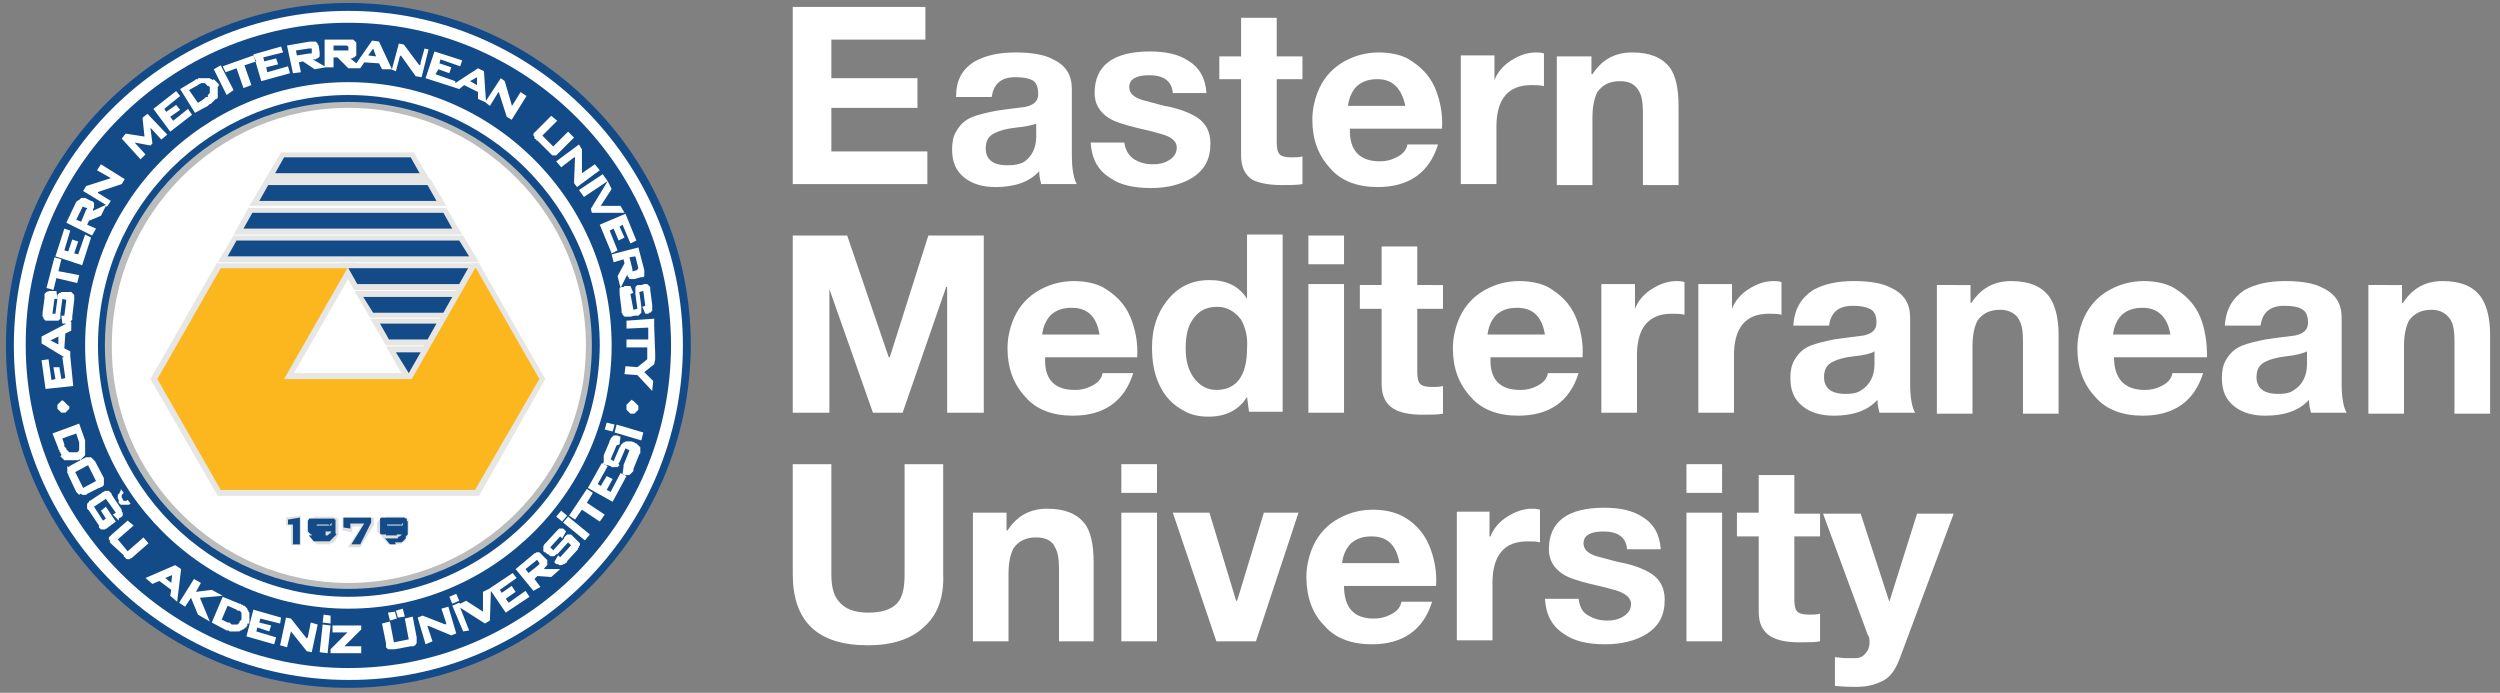 <?xml version="1.0" encoding="utf-8"?>
<!-- Generator: Adobe Illustrator 22.0.0, SVG Export Plug-In . SVG Version: 6.00 Build 0)  -->
<svg version="1.0" id="Layer_1" xmlns="http://www.w3.org/2000/svg" xmlns:xlink="http://www.w3.org/1999/xlink" x="0px" y="0px"
	 viewBox="0 0 252.6 70" style="enable-background:new 0 0 252.6 70;" xml:space="preserve">
<rect x="0" y="0" width="252.6" height="70" fill="#808080" stroke="none"/>
<style type="text/css">
	.st0{fill:#134B88;}
	.st1{fill-rule:evenodd;clip-rule:evenodd;fill:#FFFFFF;}
	.st2{fill-rule:evenodd;clip-rule:evenodd;fill:#134B88;}
	.st3{fill-rule:evenodd;clip-rule:evenodd;fill:#BBBDBD;}
	.st4{fill-rule:evenodd;clip-rule:evenodd;fill:#E0E0DF;}
	.st5{fill-rule:evenodd;clip-rule:evenodd;fill:#111517;}
	.st6{fill-rule:evenodd;clip-rule:evenodd;fill:#E6E6E5;}
	.st7{fill-rule:evenodd;clip-rule:evenodd;fill:#FDB71E;}
	.st8{fill:#FFFFFF;}
</style>
<g>
	<g>
		<polygon class="st8" points="93.5,0.7 93.5,4 84,4 84,7.9 92.7,7.9 92.7,10.9 84,10.9 84,15.3 93.7,15.3 93.7,18.6 80.1,18.6 
			80.1,0.7 		"/>
		<path class="st8" d="M98.5,6.2c1.1-0.6,2.4-0.9,4.1-0.9c1.6,0,2.9,0.2,3.8,0.7c1.3,0.6,1.9,1.6,1.9,3v6.7c0,1.4,0.2,2.4,0.5,2.9
			h-3.6c-0.1-0.4-0.2-0.8-0.2-1.3c-1,1.1-2.5,1.6-4.4,1.6c-1.3,0-2.3-0.3-3.1-0.9c-0.9-0.7-1.3-1.6-1.3-2.9c0-0.7,0.1-1.3,0.4-1.8
			c0.4-0.7,0.9-1.2,1.7-1.5c0.5-0.2,1.3-0.4,2.3-0.6c1.3-0.2,2.3-0.3,3-0.4c0.9-0.2,1.3-0.6,1.3-1.3c0-0.7-0.2-1.2-0.6-1.4
			c-0.4-0.2-0.9-0.3-1.7-0.3c-1.5,0-2.2,0.7-2.4,2h-3.6C96.6,8.1,97.2,7,98.5,6.2 M102.6,12.9c-0.9,0.1-1.6,0.3-2,0.5
			c-0.7,0.3-1,0.8-1,1.6c0,1.1,0.7,1.7,2.2,1.7c0.7,0,1.2-0.1,1.6-0.3c0.8-0.5,1.3-1.4,1.3-2.6v-1.3
			C104.4,12.6,103.7,12.8,102.6,12.9"/>
		<path class="st8" d="M114.6,16.1c0.5,0.3,1.1,0.5,1.9,0.5c0.6,0,1.1-0.1,1.6-0.4c0.5-0.3,0.8-0.7,0.8-1.3c0-0.6-0.5-1.1-1.7-1.4
			c-0.3-0.1-1.1-0.3-2.4-0.6c-1.2-0.3-2.2-0.6-2.8-1c-0.9-0.6-1.4-1.4-1.4-2.5c0-2.8,1.9-4.2,5.6-4.2c1.6,0,2.9,0.3,3.8,0.9
			c1.2,0.7,1.8,1.8,1.9,3.3h-3.4c-0.1-1.2-0.9-1.8-2.4-1.8c-1.3,0-2,0.4-2,1.2c0,0.6,0.4,1,1.3,1.3c1.2,0.3,2.1,0.6,2.8,0.7
			c1.3,0.3,2.2,0.7,2.8,1.1c0.9,0.6,1.3,1.5,1.3,2.6c0,1.6-0.6,2.7-1.9,3.5c-1,0.6-2.4,1-4.1,1c-1.7,0-3.1-0.3-4.1-1
			c-1.3-0.8-1.9-2-2-3.6h3.4C113.7,15.1,114,15.7,114.6,16.1"/>
		<path class="st8" d="M131.6,5.7V8H129v6.4c0,0.6,0.1,1,0.3,1.2c0.2,0.2,0.6,0.3,1.2,0.3c0.4,0,0.8,0,1.1-0.1v2.8
			c-0.5,0.1-1.2,0.1-2.1,0.1c-1.3,0-2.2-0.2-2.9-0.5c-0.8-0.5-1.2-1.3-1.2-2.5V8h-2.2V5.7h2.2V1.8h3.6v3.9H131.6z"/>
		<path class="st8" d="M139.4,16.3c0.6,0,1.1-0.1,1.7-0.4c0.6-0.3,1-0.7,1.1-1.3h3.1c-0.9,2.9-3,4.3-6.1,4.3c-2,0-3.7-0.6-4.8-1.9
			c-1.2-1.3-1.8-2.9-1.8-4.9c0-1,0.2-1.9,0.5-2.7c0.5-1.3,1.3-2.3,2.4-3s2.4-1.1,3.8-1.1c1.1,0,2.1,0.2,2.9,0.6
			c1.2,0.7,2.2,1.6,2.8,3c0.5,1.2,0.8,2.6,0.7,4.1h-9.3C136.3,15.2,137.4,16.3,139.4,16.3 M139.2,8c-0.9,0-1.5,0.2-2.1,0.7
			c-0.5,0.5-0.8,1.2-0.9,2h5.8C141.6,8.9,140.7,8,139.2,8"/>
		<path class="st8" d="M151,5.7v2.4h0c0.3-0.8,0.9-1.5,1.7-2c0.8-0.5,1.6-0.8,2.5-0.8c0.2,0,0.5,0,0.8,0.1v3.3
			c-0.4-0.1-0.8-0.1-1.3-0.1c-2.3,0-3.5,1.4-3.5,4.2v5.8h-3.6v-13H151z"/>
		<path class="st8" d="M160.8,5.7v1.8h0.1c0.9-1.4,2.2-2.2,4-2.2c1.8,0,3,0.5,3.8,1.5c0.6,0.8,0.9,2.1,0.9,3.9v8H166v-7.3
			c0-1-0.1-1.7-0.4-2.2c-0.4-0.7-1-1-1.9-1c-1.1,0-1.8,0.4-2.3,1.1c-0.3,0.6-0.5,1.4-0.5,2.6v6.8h-3.6v-13H160.8z"/>
	</g>
	<g>
		<polygon class="st8" points="85.6,23.8 89.8,36.1 89.9,36.1 93.8,23.8 99.4,23.8 99.4,41.7 95.7,41.7 95.7,29 95.6,29 91.2,41.7 
			88.2,41.7 83.8,29.2 83.8,29.2 83.8,41.7 80.1,41.7 80.1,23.8 		"/>
		<path class="st8" d="M108.6,39.4c0.6,0,1.1-0.1,1.7-0.4c0.6-0.3,1-0.7,1.1-1.3h3.1c-0.9,2.9-3,4.3-6.1,4.3c-2,0-3.7-0.6-4.8-1.9
			c-1.2-1.3-1.8-2.9-1.8-4.9c0-1,0.2-1.9,0.5-2.7c0.5-1.3,1.3-2.3,2.4-3c1.1-0.7,2.4-1.1,3.8-1.1c1.1,0,2.1,0.2,2.9,0.6
			c1.2,0.7,2.2,1.6,2.8,3c0.5,1.2,0.8,2.6,0.7,4.1h-9.3C105.5,38.3,106.5,39.4,108.6,39.4 M108.3,31.1c-0.9,0-1.5,0.2-2.1,0.7
			c-0.5,0.5-0.8,1.2-0.9,2h5.8C110.8,32,109.9,31.1,108.3,31.1"/>
		<path class="st8" d="M126,40.1c-0.8,1.3-2.1,2-3.9,2c-1,0-1.8-0.2-2.5-0.6c-1.1-0.6-1.9-1.4-2.5-2.7c-0.5-1.1-0.7-2.3-0.7-3.7
			c0-1.9,0.5-3.4,1.5-4.7c1.1-1.4,2.5-2.1,4.3-2.1c1.7,0,3,0.6,3.8,1.9h0v-6.5h3.6v17.9h-3.4L126,40.1L126,40.1z M125.4,32.3
			c-0.6-0.8-1.4-1.3-2.4-1.3c-1.1,0-1.9,0.4-2.5,1.3c-0.5,0.7-0.7,1.7-0.7,2.9c0,1.1,0.2,2,0.7,2.8c0.6,0.9,1.4,1.4,2.4,1.4
			c2,0,3.1-1.4,3.1-4.2C126.1,34,125.8,33,125.4,32.3"/>
		<path class="st8" d="M132.2,23.8h3.6v2.9h-3.6V23.8z M135.8,41.7h-3.6v-13h3.6V41.7z"/>
		<path class="st8" d="M145.8,28.8v2.4h-2.6v6.4c0,0.6,0.1,1,0.3,1.2c0.2,0.2,0.6,0.3,1.2,0.3c0.4,0,0.8,0,1.1-0.1v2.8
			c-0.5,0.1-1.2,0.1-2.1,0.1c-1.3,0-2.2-0.2-2.9-0.6c-0.8-0.5-1.2-1.3-1.2-2.5v-7.6h-2.2v-2.4h2.2v-3.9h3.6v3.9H145.8z"/>
		<path class="st8" d="M153.6,39.4c0.6,0,1.1-0.1,1.7-0.4c0.6-0.3,1-0.7,1.1-1.3h3.1c-0.9,2.9-3,4.3-6.1,4.3c-2,0-3.7-0.6-4.8-1.9
			c-1.2-1.3-1.8-2.9-1.8-4.9c0-1,0.2-1.9,0.5-2.7c0.5-1.3,1.3-2.3,2.4-3c1.1-0.7,2.4-1.1,3.8-1.1c1.1,0,2.1,0.2,2.9,0.6
			c1.2,0.7,2.2,1.6,2.8,3c0.5,1.2,0.8,2.6,0.7,4.1h-9.3C150.5,38.3,151.5,39.4,153.6,39.4 M153.3,31.1c-0.9,0-1.5,0.2-2.1,0.7
			c-0.5,0.5-0.8,1.2-0.9,2h5.8C155.8,32,154.9,31.1,153.3,31.1"/>
		<path class="st8" d="M165.2,28.8v2.4h0c0.3-0.8,0.9-1.5,1.7-2c0.8-0.5,1.6-0.8,2.5-0.8c0.2,0,0.5,0,0.8,0.1v3.3
			c-0.4-0.1-0.8-0.1-1.3-0.1c-2.3,0-3.5,1.4-3.5,4.2v5.8h-3.6v-13H165.2z"/>
		<path class="st8" d="M175,28.8v2.4h0c0.3-0.8,0.9-1.5,1.7-2c0.8-0.5,1.6-0.8,2.5-0.8c0.2,0,0.5,0,0.8,0.1v3.3
			c-0.4-0.1-0.8-0.1-1.3-0.1c-2.3,0-3.5,1.4-3.5,4.2v5.8h-3.6v-13H175z"/>
		<path class="st8" d="M183.2,29.3c1.1-0.6,2.4-0.9,4.1-0.9c1.6,0,2.9,0.2,3.8,0.7c1.3,0.6,1.9,1.6,1.9,3v6.7c0,1.4,0.2,2.4,0.5,2.9
			h-3.6c-0.1-0.4-0.2-0.8-0.2-1.3c-1,1.1-2.5,1.6-4.4,1.6c-1.3,0-2.3-0.3-3.1-0.9c-0.9-0.7-1.3-1.6-1.3-2.9c0-0.7,0.1-1.3,0.4-1.8
			c0.4-0.7,0.9-1.2,1.7-1.5c0.5-0.2,1.3-0.4,2.3-0.6c1.3-0.2,2.3-0.3,3-0.4c0.9-0.2,1.3-0.6,1.3-1.3c0-0.7-0.2-1.2-0.7-1.4
			c-0.4-0.2-0.9-0.3-1.7-0.3c-1.5,0-2.2,0.7-2.4,2h-3.6C181.3,31.2,182,30.1,183.2,29.3 M187.3,36c-0.9,0.1-1.6,0.3-2,0.5
			c-0.7,0.3-1,0.8-1,1.6c0,1.1,0.7,1.7,2.2,1.7c0.7,0,1.2-0.1,1.6-0.4c0.8-0.5,1.3-1.4,1.3-2.6v-1.3C189.1,35.7,188.4,35.9,187.3,36
			"/>
		<path class="st8" d="M199.1,28.8v1.8h0.1c0.9-1.4,2.2-2.2,4-2.2c1.8,0,3,0.5,3.8,1.5c0.6,0.8,1,2.1,1,3.9v8h-3.6v-7.3
			c0-1-0.1-1.7-0.4-2.2c-0.3-0.6-1-1-1.9-1c-1.1,0-1.8,0.4-2.3,1.1c-0.3,0.6-0.5,1.4-0.5,2.6v6.8h-3.6v-13H199.1z"/>
		<path class="st8" d="M216.7,39.4c0.6,0,1.1-0.1,1.7-0.4c0.6-0.3,1-0.7,1.1-1.3h3.1c-0.9,2.9-3,4.3-6.1,4.3c-2,0-3.7-0.6-4.8-1.9
			c-1.2-1.3-1.8-2.9-1.8-4.9c0-1,0.2-1.9,0.5-2.7c0.5-1.3,1.3-2.3,2.4-3c1.1-0.7,2.4-1.1,3.8-1.1c1.1,0,2.1,0.2,2.9,0.6
			c1.2,0.7,2.2,1.6,2.8,3c0.5,1.2,0.7,2.6,0.7,4.1h-9.4C213.6,38.3,214.7,39.4,216.7,39.4 M216.5,31.1c-0.9,0-1.5,0.2-2.1,0.7
			c-0.5,0.5-0.8,1.2-0.9,2h5.8C219,32,218,31.1,216.5,31.1"/>
		<path class="st8" d="M226.8,29.3c1.1-0.6,2.4-0.9,4.1-0.9c1.6,0,2.9,0.2,3.8,0.7c1.3,0.6,1.9,1.6,1.9,3v6.7c0,1.4,0.2,2.4,0.5,2.9
			h-3.6c-0.1-0.4-0.2-0.8-0.2-1.3c-1,1.1-2.5,1.6-4.4,1.6c-1.3,0-2.3-0.3-3.1-0.9c-0.9-0.7-1.3-1.6-1.3-2.9c0-0.7,0.1-1.3,0.4-1.8
			c0.4-0.7,0.9-1.2,1.7-1.5c0.5-0.2,1.3-0.4,2.3-0.6c1.3-0.2,2.3-0.3,3-0.4c0.9-0.2,1.3-0.6,1.3-1.3c0-0.7-0.2-1.2-0.7-1.4
			c-0.3-0.2-0.9-0.3-1.7-0.3c-1.5,0-2.2,0.7-2.4,2h-3.6C224.9,31.2,225.6,30.1,226.8,29.3 M231,36c-0.9,0.1-1.6,0.3-2,0.5
			c-0.7,0.3-1,0.8-1,1.6c0,1.1,0.7,1.7,2.2,1.7c0.7,0,1.2-0.1,1.6-0.4c0.8-0.5,1.3-1.4,1.3-2.6v-1.3C232.7,35.7,232,35.9,231,36"/>
		<path class="st8" d="M242.7,28.8v1.8h0.1c0.9-1.4,2.2-2.2,4-2.2c1.8,0,3,0.5,3.8,1.5c0.6,0.8,1,2.1,1,3.9v8h-3.6v-7.3
			c0-1-0.1-1.7-0.4-2.2c-0.4-0.6-1-1-1.9-1c-1.1,0-1.8,0.4-2.3,1.1c-0.3,0.6-0.5,1.4-0.5,2.6v6.8h-3.6v-13H242.7z"/>
	</g>
	<g>
		<path class="st8" d="M93.3,63.4c-1.3,1.2-3.2,1.8-5.6,1.8c-5.1,0-7.6-2.4-7.6-7.2V46.9H84V58c0,1.2,0.2,2.1,0.7,2.7
			c0.6,0.8,1.6,1.2,3,1.2c1.4,0,2.3-0.3,2.9-0.9c0.6-0.6,0.8-1.6,0.8-3V46.9h3.9V58C95.4,60.4,94.7,62.2,93.3,63.4"/>
		<path class="st8" d="M101.7,51.8v1.8h0.1c0.9-1.4,2.2-2.2,4-2.2c1.8,0,3,0.5,3.8,1.5c0.6,0.8,0.9,2.1,0.9,3.9v8H107v-7.3
			c0-1-0.1-1.7-0.4-2.2c-0.3-0.7-1-1-1.9-1c-1.1,0-1.8,0.4-2.3,1.1c-0.3,0.6-0.5,1.4-0.5,2.6v6.8h-3.6v-13H101.7z"/>
		<path class="st8" d="M113.3,46.9h3.6v2.9h-3.6V46.9z M116.9,64.8h-3.6v-13h3.6V64.8z"/>
		<polygon class="st8" points="122.9,64.8 118.5,51.8 122.2,51.8 124.9,60.7 125,60.7 127.7,51.8 131.2,51.8 126.9,64.8 		"/>
		<path class="st8" d="M138.8,62.5c0.6,0,1.1-0.1,1.7-0.4c0.6-0.3,1-0.7,1.1-1.3h3.1c-0.9,2.9-3,4.3-6.1,4.3c-2,0-3.7-0.6-4.8-1.9
			c-1.2-1.2-1.8-2.9-1.8-4.9c0-1,0.2-1.9,0.5-2.7c0.5-1.3,1.3-2.3,2.4-3c1.1-0.7,2.4-1.1,3.8-1.1c1.1,0,2.1,0.2,2.9,0.6
			c1.2,0.6,2.2,1.6,2.8,3c0.5,1.2,0.8,2.6,0.7,4.1h-9.3C135.8,61.4,136.8,62.5,138.8,62.5 M138.6,54.2c-0.9,0-1.5,0.2-2.1,0.7
			c-0.5,0.5-0.8,1.2-0.9,2h5.8C141.1,55.1,140.2,54.2,138.6,54.2"/>
		<path class="st8" d="M150.5,51.8v2.4h0.1c0.3-0.8,0.9-1.5,1.7-2c0.8-0.5,1.6-0.8,2.5-0.8c0.2,0,0.5,0,0.8,0.1v3.3
			c-0.4-0.1-0.8-0.1-1.3-0.1c-2.3,0-3.5,1.4-3.5,4.2v5.8h-3.6v-13H150.5z"/>
		<path class="st8" d="M160.5,62.2c0.5,0.3,1.1,0.5,1.9,0.5c0.6,0,1.1-0.1,1.6-0.4c0.5-0.3,0.8-0.7,0.8-1.3c0-0.6-0.6-1.1-1.7-1.4
			c-0.3-0.1-1.1-0.3-2.4-0.6c-1.2-0.3-2.2-0.6-2.8-1c-0.9-0.6-1.4-1.4-1.4-2.5c0-2.8,1.9-4.2,5.6-4.2c1.6,0,2.9,0.3,3.8,0.9
			c1.2,0.7,1.8,1.8,1.9,3.3h-3.4c-0.1-1.2-0.9-1.8-2.4-1.8c-1.3,0-2,0.4-2,1.2c0,0.6,0.4,1,1.3,1.3c1.2,0.3,2.1,0.6,2.8,0.7
			c1.3,0.3,2.2,0.7,2.8,1.1c0.9,0.6,1.3,1.5,1.3,2.6c0,1.6-0.6,2.7-1.9,3.5c-1,0.6-2.4,1-4.1,1c-1.7,0-3.1-0.3-4.1-1
			c-1.3-0.8-1.9-2-2-3.6h3.4C159.6,61.3,159.9,61.9,160.5,62.2"/>
		<path class="st8" d="M170.4,46.9h3.6v2.9h-3.6V46.9z M174,64.8h-3.6v-13h3.6V64.8z"/>
		<path class="st8" d="M183.9,51.8v2.4h-2.6v6.4c0,0.6,0.1,1,0.3,1.2c0.2,0.2,0.6,0.3,1.2,0.3c0.4,0,0.8,0,1.1-0.1v2.8
			c-0.5,0.1-1.2,0.1-2.1,0.1c-1.3,0-2.2-0.2-2.9-0.6c-0.8-0.5-1.2-1.3-1.2-2.5v-7.6h-2.2v-2.4h2.2V48h3.6v3.9H183.9z"/>
		<path class="st8" d="M190.4,68.7c-0.7,0.4-1.6,0.7-2.8,0.7c-0.5,0-1.3,0-2.2-0.1v-2.9l1,0.1c0.4,0,0.8,0,1.1,0
			c0.4,0,0.8-0.2,1-0.5c0.3-0.3,0.4-0.7,0.4-1.1c0-0.3,0-0.5-0.2-0.8l-4.5-12.2h3.8l2.9,8.9h0l2.8-8.9h3.7L192,66.4
			C191.6,67.5,191.1,68.3,190.4,68.7"/>
	</g>
</g>
<g>
	<g>
		<path class="st1" d="M35.2,69.1c18.8,0,34.2-15.4,34.2-34.2C69.4,16.1,54,0.7,35.2,0.7C16.3,0.7,1,16.1,1,34.9
			C1,53.8,16.3,69.1,35.2,69.1z"/>
		<path class="st0" d="M35.2,69.5C16.1,69.5,0.6,54,0.6,34.9c0-19.1,15.5-34.6,34.6-34.6c19.1,0,34.6,15.5,34.6,34.6
			C69.7,54,54.2,69.5,35.2,69.5z M35.2,1.1C16.5,1.1,1.4,16.3,1.4,34.9c0,18.7,15.2,33.8,33.8,33.8C53.8,68.8,69,53.6,69,34.9
			C69,16.3,53.8,1.1,35.2,1.1z"/>
	</g>
	<path class="st2" d="M35.2,2.3c18,0,32.6,14.6,32.6,32.6c0,18-14.7,32.6-32.6,32.6c-17.9,0-32.6-14.7-32.6-32.6
		C2.5,17,17.2,2.3,35.2,2.3L35.2,2.3z M35.2,8.3c-14.6,0-26.6,12-26.6,26.6c0,14.7,12,26.6,26.6,26.6c14.7,0,26.6-12,26.6-26.6
		C61.8,20.3,49.8,8.3,35.2,8.3z"/>
	<g>
		<path class="st3" d="M35.2,59.9c13.8,0,25-11.2,25-25c0-13.8-11.2-25-25-25c-13.7,0-25,11.2-25,25C10.2,48.7,21.4,59.9,35.2,59.9z
			"/>
		<path class="st0" d="M35.2,60.3c-14,0-25.3-11.4-25.3-25.4c0-14,11.4-25.3,25.3-25.3c14,0,25.4,11.4,25.4,25.3
			C60.5,48.9,49.1,60.3,35.2,60.3z M35.2,10.3c-13.6,0-24.6,11-24.6,24.6c0,13.6,11,24.6,24.6,24.6c13.6,0,24.6-11,24.6-24.6
			C59.8,21.4,48.7,10.3,35.2,10.3z"/>
	</g>
	<path class="st1" d="M35.2,58.9c13.2,0,24-10.8,24-24c0-13.2-10.8-24-24-24c-13.2,0-23.9,10.8-23.9,24C11.2,48.1,22,58.9,35.2,58.9
		z"/>
	<g>
		<path class="st4" d="M29.4,55.1v-2h-0.5v-0.8l1.5-0.2v3H29.4L29.4,55.1z M31.8,52.2h0.1l0.1,0h0.1h1.1h0.1l0.1,0h0.1l0.1,0l0.1,0
			l0.1,0.1l0.1,0l0.1,0l0.1,0.1l0.1,0.1l0,0.1l0,0.1l0,0.1l0,0.1v0.1l0,0.1v0.3l0,0.2l0,0.2l0,0.2l-0.1,0.2L34,54.4l-0.1,0.2
			l-0.1,0.1l-0.1,0.1l-0.1,0.1l-0.1,0l-0.1,0L33.3,55l-0.1,0L33.2,55l-0.1,0l-0.1,0l-0.1,0l-0.1,0h-0.1l-0.1,0h-0.1l-0.1,0h-0.1
			h-0.1h-0.1h0l0,0h0l0,0h0l0,0h0l0,0h0l-0.1,0l-0.8-0.9h0.7l0.2,0h0.2h0.1l0.1,0h-0.1h-0.2H32h-0.1l-0.1,0l-0.1,0l-0.1,0l-0.1,0
			l-0.1,0L31.3,54l0-0.1l-0.1-0.1l-0.1-0.1l0-0.1l0-0.1l0-0.1v-0.1V53V53l0-0.1l0-0.1l0-0.1l0.1-0.1l0-0.1l0-0.1l0.1,0l0.1-0.1
			l0.1,0l0.1,0l0.1,0L31.8,52.2L31.8,52.2z M32.9,53.3L32.9,53.3h0.2h0v0v-0.1v-0.1v0h0h0h0H33h-0.1h-0.7h0h-0.1h-0.1h0h0l0,0v0v0.1
			v0h0l0,0h0.1h0.1h0.1h0.1h0h0.1h0h0.1h0.1h0h0.1L32.9,53.3L32.9,53.3L32.9,53.3z M35.2,55.2l1.3-2h-0.9v0.6l-1-0.2v-1.3h3.2v0.7
			l-1.4,2.3H35.2L35.2,55.2z M39,52.2h0.1l0.1,0h0.1h1h0.1l0.1,0h0.1l0.1,0l0.1,0l0.1,0.1l0.1,0l0.1,0l0.1,0.1l0.1,0.1l0,0.1l0,0.1
			l0,0.1l0,0.1v0.1v0.1v0.3v0.2l0,0.2l-0.1,0.2l0,0.2l-0.1,0.1l-0.1,0.2L41,54.6l-0.1,0.1l-0.1,0.1l-0.1,0l-0.1,0L40.5,55l-0.1,0
			L40.4,55l-0.1,0l-0.1,0l-0.1,0l-0.1,0h-0.1l-0.1,0h-0.1l-0.1,0h-0.1h-0.1h-0.1l0,0h0l0,0h0l0,0h0l0,0h0h0l-0.1,0l-0.7-0.9H39
			l0.2,0h0.2h0.2l0.1,0h-0.1h-0.2h-0.1h-0.2l-0.1,0l-0.1,0l-0.1,0l-0.1,0l-0.1,0L38.5,54L38.4,54l-0.1-0.1l-0.1-0.1l-0.1-0.1l0-0.1
			v-0.1v-0.1V53V53v-0.1l0-0.1l0.1-0.1l0-0.1l0.1-0.1l0.1-0.1l0.1,0l0.1-0.1l0.1,0l0.1,0l0.1,0L39,52.2L39,52.2z M40.2,53.3
			L40.2,53.3h0.1h0.1v0v-0.1l0-0.1v0h0h0h0h-0.1h-0.1h-0.7h-0.1h-0.1h0h0h0l0,0v0v0.1v0l0,0l0.1,0h0h0.1h0.1h0.1h0.1h0.1h0.1h0.1
			h0.1h0.1h0L40.2,53.3L40.2,53.3z"/>
	</g>
	<path class="st2" d="M29.6,55V53h-0.5v-0.5l1.2-0.2V55H29.6L29.6,55z M32.9,54.1L32.9,54.1h-0.2h-0.1l-0.1,0h-0.1h0h-0.1h-0.1h-0.1
		l-0.2,0h-0.1l-0.1,0h-0.1l-0.1,0L31.5,54l-0.1,0l0,0l-0.1-0.1l-0.1-0.1l-0.1-0.1l0-0.1v-0.1l0-0.1v-0.1V53V53l0-0.1v-0.1l0-0.1
		l0-0.1l0.1-0.1l0-0.1l0,0l0.1,0l0.1,0l0.1,0l0.1,0h0.1l0.1,0H32h0.1h1h0.1h0.1l0.1,0l0.1,0l0.1,0l0.1,0l0.1,0l0,0.1l0.1,0l0,0.1
		l0,0.1l0,0.1l0,0.1V53l0,0.1v0.1v0.3v0.2l0,0.2L34,54l-0.1,0.1l-0.1,0.1l-0.1,0.1l-0.1,0.1l-0.1,0.1l-0.1,0.1l-0.1,0.1l-0.1,0
		l-0.1,0l-0.1,0l-0.1,0l-0.1,0l-0.1,0h-0.1l-0.1,0l-0.1,0h-0.1l-0.1,0h-0.1h-0.1h-0.1h-0.1h0l0,0h0l0,0l0,0h0l0,0h0l0,0h0l0,0h-0.1
		l-0.5-0.6h0.3H32h0.2l0.2,0h0.2l0.1,0l0.1,0l0.1,0l0.1,0l0.1,0l0.1-0.1l0.1-0.1l0.1,0l0-0.1l0.1-0.1v0l0,0h-0.1h-0.1l-0.1,0H32.9
		L32.9,54.1L32.9,54.1z M33.3,53.1L33.3,53.1L33.3,53.1L33.3,53.1L33.3,53.1L33.2,53h0h-0.1l0,0h-0.1H33h-0.1h-0.7h-0.1h-0.1h0h0
		l0,0h0l0,0l0,0h0v0l0,0l0,0v0v0v0v0v0.1v0v0v0v0l0,0l0,0h0v0h0l0,0h0h0.1h0l0.1,0h0h0.1h0.1h0.1h0h0.1h0.1l0,0h0.1h0.1h0.1H33h0.1
		l0.1,0h0.1h0.1h0.1l0,0v0l0,0l0,0v0l0,0l0,0l0,0v0l0,0v-0.1v-0.1v-0.1L33.3,53.1L33.3,53.1L33.3,53.1z M35.5,55l1.3-2.1h-1.4v0.5
		l-0.7-0.1v-1h2.8v0.5L36.4,55H35.5L35.5,55z M40.1,54.1L40.1,54.1H40h-0.1l-0.1,0h-0.1h-0.1h-0.1h-0.1h-0.2l-0.1,0h-0.1L39,54h-0.1
		l-0.1,0L38.7,54l-0.1,0l-0.1,0l-0.1-0.1l0-0.1l0-0.1l0-0.1l0-0.1v-0.1l0-0.1V53l0-0.1v-0.1l0-0.1l0-0.1l0-0.1l0-0.1l0.1-0.1l0.1,0
		l0,0l0.1,0l0.1,0l0.1,0H39l0.1,0h0.1h0.1h1h0.1h0.1l0.1,0l0.1,0l0.1,0l0.1,0l0,0l0.1,0.1l0.1,0l0,0.1l0,0.1l0.1,0.1v0.1l0,0.1v0.1
		v0.1v0.3v0.2l0,0.2l0,0.2l-0.1,0.1l-0.1,0.1L41,54.4l-0.1,0.1l-0.1,0.1l-0.1,0.1l-0.1,0.1l-0.1,0l-0.1,0l-0.1,0l-0.1,0l-0.1,0
		l-0.1,0h-0.1L40,55l-0.1,0h-0.1l-0.1,0h-0.1h-0.1h-0.1h0l0,0h0l0,0h0l0,0l0,0h0l0,0h0l0,0h0h0l-0.5-0.6H39h0.2h0.2l0.2,0h0.1l0.1,0
		l0.1,0l0.1,0l0.1,0l0.1,0l0-0.1l0.1-0.1l0.1,0l0.1-0.1l0.1-0.1v0l-0.1,0h-0.1h-0.1l-0.1,0H40.1L40.1,54.1L40.1,54.1z M40.5,53.1
		L40.5,53.1L40.5,53.1L40.5,53.1L40.5,53.1L40.5,53h-0.1h0l0,0h-0.1h-0.1h-0.1h-0.7h-0.1h-0.1h0h-0.1l0,0h0h0l0,0l0,0v0h0v0v0l0,0v0
		v0v0.1v0v0l0,0v0v0h0l0,0l0,0l0,0l0.1,0h0h0.1h0l0.1,0h0.1h0.1h0.1h0.1h0.1h0.1h0.1l0.1,0H40h0h0.1h0.1h0.1l0.1,0h0.1h0.1h0.1l0,0
		l0,0l0,0l0,0v0l0,0l0,0l0,0v0l0,0v-0.1l0-0.1v-0.1L40.5,53.1L40.5,53.1z"/>
	<path class="st5" d="M15.9,38.3l6.4,11.2L15.9,38.3z"/>
	<path class="st6" d="M39,35l2.2,3.8l2.2-3.8H39L39,35z M43.5,34.9l1.6-2.7h-7.7l1.6,2.7H43.5L43.5,34.9z M35.8,29.4l1.6,2.7h7.8
		l1.6-2.7H35.8L35.8,29.4z M48.3,26.6H34.2l1.6,2.7h11L48.3,26.6L48.3,26.6z M46.8,23.8H23.6L22,26.5h26.4L46.8,23.8L46.8,23.8z
		 M23.6,23.7h23.1L45.1,21h-20L23.6,23.7L23.6,23.7z M43.5,18.1H26.8l-1.6,2.7h19.9L43.5,18.1L43.5,18.1z M26.8,18.1h16.6l-1.6-2.7
		H28.4L26.8,18.1z"/>
	<polygon class="st6" points="41.2,37.7 40.6,37.7 40.6,37.7 29.7,37.7 36.1,26.6 21.9,26.6 15.2,38.3 22,50.1 48.4,50.1 55.1,38.3 
		48.4,26.6 47.7,26.6 	"/>
	<path class="st2" d="M40,35.6h2.5l-1.2,2.1L40,35.6L40,35.6z M43.2,34.3h-3.9l-0.9-1.6h5.7L43.2,34.3L43.2,34.3z M36.7,30h9
		l-0.9,1.6h-7.1L36.7,30L36.7,30z M47.3,27.1l-0.9,1.6H36.1l-0.9-1.6H47.3L47.3,27.1z M46.4,24.3H23.9L23,25.9h24.4L46.4,24.3
		L46.4,24.3z M24.6,23.1h21.1l-0.9-1.6H25.5L24.6,23.1L24.6,23.1z M43.2,18.7H27.1l-0.9,1.6h17.9L43.2,18.7L43.2,18.7z M27.8,17.5
		h14.6l-0.9-1.6H28.7L27.8,17.5z"/>
	<polygon class="st7" points="48.1,27.1 48,27.1 41.6,38.3 41.6,38.3 41.6,38.3 28.7,38.3 28.7,38.3 28.7,38.3 35.1,27.1 22.3,27.1 
		15.9,38.3 22.3,49.5 48,49.5 54.5,38.3 	"/>
	<path class="st1" d="M13.5,53.1l-1.6,1.4l1,1.2l1.6-1.4l0.5,0.6l-1.6,1.4l-0.1,0.1l-0.1,0l-0.1,0.1l-0.1,0l-0.1,0h-0.1l-0.1-0.1
		l-0.1-0.1l-0.1-0.1l0-0.1L11.3,55l-0.1-0.1l-0.1-0.1l0-0.1l0-0.1l-0.1-0.1l0-0.1l0-0.1l0.1-0.1l0.1-0.1l0.1-0.1l1.6-1.4L13.5,53.1z
		 M6.3,44.3l0.2,0.6l0,0.1l0,0.1l0.1,0.1l0.1,0.1l0,0.1l0.1,0.1l0.1,0.1L7,45.7l0.1,0l0.1,0h0.1h0.1l0.1,0l0.1,0l0.1,0l0.1,0
		l0.1-0.1l0.1-0.1L8,45.3l0-0.1v-0.1V45V45v-0.1l0-0.1l0-0.1l-0.3-0.9L6.3,44.3z M5.3,43.8l2.7-1l0.6,1.7l0,0.1l0,0.1v0.1l0,0.1
		l0,0.1V45l0,0.1v0.1v0.1v0.1v0.1v0.1l0,0.1l0,0.1l0,0.1l0,0.1l-0.1,0.1l-0.1,0.1l-0.1,0.1l-0.1,0.1l-0.1,0.1L8,46.4l-0.1,0.1
		l-0.1,0l-0.1,0H7.6l-0.1,0H7.4H7.3H7.2H7.1H7l-0.1,0l-0.1,0l-0.1,0l-0.1,0l-0.1,0l-0.1-0.1l-0.1-0.1l-0.1-0.1l-0.1-0.1L6.2,46
		l0-0.1l-0.1-0.1l0-0.1L6,45.6l0-0.1l-0.1-0.1l0-0.1L5.3,43.8z M8.5,46.3L8.5,46.3l0.2-0.1l0.1,0l0.1,0l0.1,0l0.1,0l0.1,0l0.1,0.1
		l0.1,0.1l0.1,0.1l0.1,0.1l0.9,1.7l0,0.1l0,0.1l0,0.1l0,0.1v0.1V49V49l-0.1,0.1l-0.1,0.1l-0.1,0l-0.1,0.1l-0.1,0l-1.2,0.6l-0.1,0.1
		l-0.1,0l-0.1,0l-0.1,0H8.4H8.3l-0.1-0.1l-0.1,0L8,50l-0.1-0.1l-0.1-0.1l-0.1-0.1L6.9,48l0-0.1l-0.1-0.1l0-0.1v-0.1l0-0.1v-0.1v-0.1
		l0-0.1l0-0.1L7,47.2L7,47.1L7.2,47L7.2,47L8.5,46.3z M7.6,47.7l0.8,1.6l1.3-0.7L8.9,47L7.6,47.7z M12.2,49.4l0.3,0.4l-0.1,0.1
		L12.3,50l0,0.1v0.1l0,0.1l0.1,0.1l0,0.1l0.1,0.1l0.1,0h0.1l0.1,0l0.1-0.1l0.3,0.4L13,51l-0.1,0l-0.1,0l-0.1,0l-0.1,0h-0.1h-0.1
		h-0.1l-0.1,0l-0.1,0L12.2,51l-0.1-0.1L12,50.8l0-0.1l0-0.1l0-0.1l-0.1-0.1l0-0.1l0-0.1v-0.1l0-0.1v-0.1l0-0.1V50l0.1-0.1l0.1-0.1
		l0-0.1l0.1-0.1L12.2,49.4z M11.7,51.8l-1-1.4l-1.2,0.8l0.9,1.4l0.3-0.2l-0.5-0.8l0.5-0.4l1,1.5l-0.8,0.6l-0.1,0.1l-0.1,0l-0.1,0.1
		l-0.1,0l-0.1,0h-0.1l-0.1,0l-0.1-0.1l-0.1-0.1L10,53.2l0-0.1l-1-1.5l-0.1-0.1l-0.1-0.1l0-0.1l0-0.1l0-0.1l0-0.1l0-0.1l0.1-0.1
		l0.1-0.1L9,50.6l0.1,0l1.2-0.8l0.1-0.1l0.1,0l0.1-0.1l0.1,0l0.1,0l0.1,0l0.1,0l0.1,0.1l0.1,0.1l0.1,0.1l0,0.1l1,1.5l0,0.1l0,0.1
		l0.1,0.1l0,0.1l0,0.1V52v0.1l-0.1,0.1l-0.1,0.1l-0.1,0l-0.1,0.1L12,52.6L11.4,52L11.7,51.8z M16.7,58.4l0.6,0.5l0.1-0.8L16.7,58.4z
		 M14.7,58.4l3-1.3l0.6,0.4l-0.4,3.3l-0.7-0.6l0.1-0.6l-1.2-0.9L15.4,59L14.7,58.4z M18.1,60.9l1.5-2.4l0.7,0.4l-0.5,0.9l1.6-0.2
		l1.1,0.6l-2.3,0.2l1,2.4L20,62.1l-0.7-1.7l-0.6,0.9L18.1,60.9z M22.4,62.6l0.6,0.3l0.1,0l0.1,0l0.1,0.1l0.1,0.1h0.1l0.1,0h0.1h0.1
		h0.1l0.1,0l0.1-0.1l0.1-0.1l0-0.1l0.1-0.1l0.1-0.1l0-0.1l0-0.1l0-0.1v-0.1v-0.1L24.4,62l0-0.1l-0.1-0.1l-0.1-0.1l-0.1,0l-0.1,0
		l-0.1-0.1L23,61.2L22.4,62.6z M21.4,62.9l1.1-2.6l1.7,0.7l0.1,0l0.1,0.1l0.1,0l0.1,0.1l0.1,0l0.1,0.1l0.1,0.1l0.1,0.1l0,0.1
		l0.1,0.1l0,0.1l0.1,0.1l0,0.1V62l0,0.1v0.1v0.1v0.1v0.1l0,0.1l0,0.1l0,0.1l0,0.1l0,0.1L25,63l0,0.1l0,0.1l-0.1,0.1l0,0.1l-0.1,0
		l-0.1,0.1l-0.1,0.1l-0.1,0l-0.1,0.1l-0.1,0l-0.1,0.1l-0.1,0h-0.1l-0.1,0H24l-0.1,0l-0.1,0h-0.1l-0.1,0l-0.1,0l-0.1,0l-0.1,0l-0.1,0
		l-0.1-0.1l-0.1,0l-0.1,0L21.4,62.9z M24.9,64.3l0.7-2.7l2.8,0.8L28.3,63l-2-0.5l-0.1,0.4l1.2,0.3l-0.2,0.6L26,63.4l-0.1,0.4l2,0.6
		l-0.2,0.7L24.9,64.3z M29.4,63.8L29.4,63.8L29,65.4l-0.7-0.2l0.6-2.8l0.5,0.1l1.5,1.9l0.1,0.1l0.1-0.1l0.3-1.5l0.7,0.2l-0.6,2.8
		L31,65.8L29.4,63.8z M32.6,62.9l0.1-0.8l0.7,0.1L33.4,63L32.6,62.9z M32.3,65.9l0.3-2.8l0.8,0.1L33.1,66L32.3,65.9z M33.4,66v-0.4
		l1.7-1.7h-1.5v-0.7h2.9v0.4l-1.7,1.7l1.7,0V66H33.4z M40.1,62.5l-0.7,0.2l-0.2-0.8l0.7-0.1L40.1,62.5z M40.9,62.3l-0.7,0.1L40,61.7
		l0.7-0.2L40.9,62.3z M40.9,62.5l0.8-0.2l0.4,2.1v0.1l0,0.1v0.1v0.1l0,0.1l0,0.1l-0.1,0.1L42,65.2l-0.1,0l-0.1,0.1l-0.1,0l-0.1,0
		h-0.1l-1.6,0.3l-0.1,0h-0.1l-0.1,0h-0.1l-0.1,0h-0.1l-0.1,0l-0.1-0.1l-0.1-0.1l0-0.1l0-0.1l0-0.1l0-0.1L38.6,63l0.8-0.2l0.4,2.1
		l1.5-0.3L40.9,62.5z M45.1,63l-0.5-1.5l0.7-0.2l0.8,2.7l-0.5,0.2l-2.4-1v0.1l0.5,1.5L43,65.1l-0.8-2.7l0.5-0.2l2.3,0.9L45.1,63
		L45.1,63L45.1,63z M46.8,63.8l-1.1-2.6l0.7-0.3l0.1,0.1l0.6-0.3l1.7,1.1l0-2l0.6-0.3l2.4-1.6l0.4,0.5l-1.7,1.2l0.2,0.3l1-0.7
		l0.4,0.6l-1,0.7l0.3,0.4l1.7-1.2l0.4,0.6l-2.4,1.6l-1.5-2.2l-0.1,3l-0.5,0.3l-2.5-1.6l0.9,2.3L46.8,63.8z M45.7,61l-0.3-0.7
		l0.7-0.3l0.3,0.7L45.7,61z M54.1,56.7l-1,0.8l0.3,0.4l1-0.8l0.1-0.1l0-0.1l-0.2-0.3l-0.1,0L54.1,56.7L54.1,56.7z M53.9,59.7
		l-1.8-2.2l1.8-1.5l0.1-0.1l0.1,0l0.1-0.1h0.1h0.1l0.1,0l0.1,0.1l0.1,0.1l0.5,0.5l0.1,0.1l0,0.1l0,0.1v0.1l0,0.1v0.1l-0.1,0.1
		l-0.1,0.1l-0.1,0.1L55,57.5l1.6,0l-0.9,0.8l-1.4-0.1l-0.3,0.3l0.6,0.8L53.9,59.7z M56.6,54.2l-1,1.1l0.3,0.3l1.1-1.2l0-0.1l0.1-0.1
		l0.1-0.1l0.1-0.1l0.1,0l0.1,0l0.1,0l0.1,0l0.1,0.1l0.1,0.1l0.3,0.3l0.1,0.1l0.1,0.1l0.1,0.1l0.1,0.1l0,0.1l0,0.1l-0.1,0.1l0,0.1
		l-0.1,0.1l0,0.1l-1.1,1.2l0,0.1L57,57l-0.1,0l-0.1,0.1l-0.1,0h-0.1l-0.1,0l-0.1-0.1L56.2,57l-0.1-0.1L56,56.8l0.4-0.7l0.2,0.2
		l1.1-1.2l-0.3-0.3l-1,1.1l-0.1,0.1l-0.1,0l-0.1,0.1l-0.1,0.1l-0.1,0l-0.1,0h-0.1l-0.1,0l-0.1-0.1l-0.1-0.1l-0.1,0l-0.2-0.2l-0.1,0
		L55,55.8l-0.1-0.1l0-0.1l0-0.1v-0.1l0-0.1l0-0.1L55,55l0.1-0.1l0.1-0.1l1-1.1l0.1-0.1l0.1-0.1l0.1-0.1l0.1,0l0.1,0l0.1,0l0.1,0
		l0.1,0.1l0.1,0.1l0.1,0.1l-0.4,0.7L56.6,54.2z M56.8,52.7l-0.6-0.5l0.5-0.6l0.6,0.5L56.8,52.7z M59.1,54.6l-2.2-1.8l0.5-0.6
		l2.2,1.8L59.1,54.6z M59.3,50.8l1.8,1.2l-0.5,0.7l-1.8-1.2l-0.7,1l-0.6-0.4l1.8-2.7l0.6,0.4L59.3,50.8z M61.9,50.7l-2.5-1.4
		l1.4-2.5l0.6,0.3l-1,1.8l0.3,0.2l0.6-1l0.6,0.3l-0.6,1.1l0.4,0.2l1-1.9l0.6,0.3L61.9,50.7z M62.3,45l-0.6,1.4l0.3,0.2l0.6-1.4
		l0.1-0.1l0-0.1l0.1-0.1l0.1-0.1l0.1-0.1l0.1,0l0.1-0.1l0.1,0h0.1l0.1,0l0.1,0l0.1,0l0.1,0l0.3,0.1l0.1,0.1l0.1,0l0.1,0.1l0.1,0.1
		l0.1,0.1l0.1,0.1l0,0.1v0.1l0,0.1v0.1l0,0.1l0,0.1l-0.1,0.1l-0.6,1.5l0,0.1l0,0.1l-0.1,0.1l-0.1,0.1l-0.1,0.1l-0.1,0.1l-0.1,0h-0.1
		l-0.1,0l-0.1,0l-0.1,0l-0.1,0l-0.1-0.1l0.1-0.7L63,47l0.6-1.5l-0.4-0.2l-0.6,1.4l-0.1,0.1l0,0.1L62.6,47l-0.1,0.1l-0.1,0.1l-0.1,0
		h-0.1H62H62l-0.1,0l-0.1,0l-0.1-0.1l-0.3-0.1l-0.1,0l-0.1,0l-0.1-0.1l-0.1,0l-0.1-0.1L61,46.7l0-0.1v-0.1v-0.1l0-0.1l0-0.1l0-0.1
		l0-0.1l0.6-1.4l0-0.1l0.1-0.1l0-0.1l0.1-0.1l0.1-0.1l0.1-0.1l0.1,0h0.1h0.1l0.1,0l0.2,0.1l0.1,0l-0.1,0.8L62.3,45z M64.8,44.5
		l-2.7-0.8l0.2-0.8l2.7,0.8L64.8,44.5z M61.9,43.6l-0.8-0.2l0.2-0.7l0.8,0.2L61.9,43.6z M6.3,40.5h0.1l0.1,0.1l0.1,0.1l0.1,0.1
		l0.1,0.1l0.1,0.1L7,41v0.1v0.1l0,0.1l-0.1,0.1l-0.1,0.1l-0.1,0.1l-0.1,0.1l-0.1,0l-0.1,0l-0.1,0l-0.1,0l-0.1-0.1l-0.1-0.1l-0.1-0.1
		l-0.1-0.1l0-0.1l0-0.1l0-0.1l0-0.1l0.1-0.1l0.1-0.1l0.1-0.1l0.1-0.1l0.1-0.1H6.3z M63.9,40.5H64l0.1,0.1l0.1,0.1l0.1,0.1l0.1,0.1
		l0.1,0.1l0,0.1l0,0.1l0,0.1l0,0.1l-0.1,0.1l-0.1,0.1l-0.1,0.1l-0.1,0.1l-0.1,0l-0.1,0l-0.1,0l-0.1,0l-0.1-0.1l-0.1-0.1l-0.1-0.1
		l-0.1-0.1l0-0.1v-0.1V41l0-0.1l0.1-0.1l0.1-0.1l0.1-0.1l0.1-0.1l0.1-0.1H63.9z M63.3,35.1l0-0.8l2.2,0v-1.2l-2.2,0.1l0-0.8l2.8-0.2
		l0,0.8l0.1,2.7V36v0.3l-0.1,0.5l-1,0.8l0.9,0.9l-0.1,1l-1.5-1.6l-1.3-0.1l0.1-0.8l1.2,0.1l1-0.8v-1.2L63.3,35.1z M45.8,8.8L43,7.9
		l0.9-2.7l2.8,0.9l-0.2,0.6l-2-0.7l-0.1,0.4l1.2,0.4l-0.2,0.6l-1.1-0.4L44,7.5l2,0.7L46,8.4l2.3-1.5l0.6,0.3l0.2,3l1.5-2.3L51,8.2
		l0.7,2.4l0,0.1l0.1-0.1l0.8-1.3l0.6,0.4l-1.5,2.4l-0.5-0.3l-0.8-2.5l-0.1,0.1l-0.8,1.3l-0.5-0.4L48.3,10l0-0.7l-1.4-0.7l-0.5,0.4
		L45.8,8.8z M34.1,5.8h-0.4v1h-0.8L31.8,7l-1.2-0.8l-0.4,0.1l0.2,1l-0.8,0.1L29,4.6l2.3-0.4h0.1l0.1,0h0.1l0.1,0h0.1l0.1,0l0.1,0.1
		l0.1,0.1l0,0.1l0.1,0.1l0.1,0.7v0.1v0.1v0.1l0,0.1l-0.1,0.1l-0.1,0.1l-0.1,0L31.9,6l-0.1,0l-0.1,0h-0.1l1.2,0.7V4l2.4,0l0.1,0h0.1
		h0.1l0.1,0l0.1,0l0.1,0.1l0.1,0.1l0.1,0.1l0,0.1v0.1v0.1l0,0.7l0,0.1v0.1l0,0.1l-0.1,0.1l-0.1,0.1l-0.1,0l-0.1,0.1l-0.1,0h-0.1
		l0.6,0.5l1.6-2.3l0.7,0.1l1.3,2.8l0.7-2.6l0.5,0.1l1.5,2l0.1,0.1l0.1-0.1V6.3l0.4-1.4L43.3,5l-0.7,2.8L42,7.7l-1.5-2.1l-0.1,0.1
		l-0.4,1.5L39.5,7l-0.9,0l-0.3-0.6l-1.5-0.1l-0.4,0.6l-0.1,0h-1.1L34.1,5.8z M4.6,39.3l-0.4-2.9l0.7-0.1l0.3,2.1l0.4-0.1l-0.2-1.2
		L6,37.1l0.2,1.2l0.4-0.1l-0.3-2.1l0.2,0l-2.3-1.4l0-0.7l2.5-1.3l-0.1,0H6.5l-0.1,0H6.3l-0.1-0.8l0.3,0l0.2-1.6l-0.4-0.1l-0.2,1.5
		v0.1l0,0.1l0,0.1l0,0.1l0,0.1L6,32.3l-0.1,0.1l-0.1,0H5.7l-0.1,0l-0.1,0H5.4l-0.3,0l-0.1,0H4.9l-0.1,0l-0.1,0l-0.1,0l-0.1-0.1
		l-0.1-0.1l0-0.1l-0.1-0.1v-0.1v-0.1v-0.1l0-0.1l0.2-1.5V30l0-0.1v-0.1l0-0.1l0.1-0.1l0.1-0.1L5,29.4l0.1,0l0.1,0h0.1h0.1h0.1l0.2,0
		l0.1,0.8l-0.3,0l-0.2,1.5l0.3,0l0.2-1.5l0-0.1l0-0.1v-0.1l0-0.1l0.1-0.1l0.1-0.1l0.1,0l0.1-0.1l0.1,0h0.1h0.1h0.1h0.1l0.4,0l0.1,0
		H7l0.1,0l0.1,0l0.1,0.1l0.1,0.1l0.1,0.1l0,0.1v0.1v0.1v0.1v0.1L7.3,32v0.1l0,0.1l0,0.1l-0.1,0.1l-0.1,0.1l0.1,0l0,0.9l-0.6,0.3
		l-0.1,1.5l0.6,0.3l0,0.5L7.4,39L4.6,39.3z M65.2,30.9L65,29.4l-0.4,0.1l0.2,1.5l0,0.1v0.1v0.1v0.1v0.1l0,0.1l-0.1,0.1l-0.1,0.1
		l-0.1,0.1l-0.1,0l-0.1,0h-0.1l-0.1,0l-0.4,0.1h-0.1l-0.1,0h-0.1l-0.1,0h-0.1l-0.1,0l-0.1-0.1l-0.1-0.1l0-0.1l-0.1-0.1l0-0.1l0-0.1
		l0-0.1l-0.2-1.6v-0.1l0-0.1v-0.1l0-0.1v-0.1l0-0.1l0.1-0.1L63,29l0.1-0.1l0.1,0l0.1,0h0.1l0.1,0l0.2,0l0.3,0.7l-0.3,0.1l0.3,1.6
		l0.4-0.1l-0.2-1.5v-0.1l0-0.1v-0.1l0-0.1v-0.1l0-0.1l0-0.1l0.1-0.1l0.1-0.1l0.1,0l0.1,0h0.1l0.1,0l0.3-0.1h0.1H65h0.1h0.1l0.1,0
		l0.1,0l0.1,0.1l0.1,0.1l0.1,0.1l0,0.1l0,0.1l0,0.1l0.2,1.5v0.1l0,0.1v0.1v0.1l0,0.1l0,0.1l-0.1,0.1l-0.1,0.1l-0.1,0l-0.1,0.1
		l-0.1,0h-0.1l-0.1,0L64.9,31L65.2,30.9z M61.8,25.7l2.7-0.7l0.6,2.3l0,0.1v0.1l0,0.1v0.1l0,0.1l0,0.1l-0.1,0.1L65,28L64.9,28
		l-0.1,0l-0.7,0.2l-0.1,0l-0.1,0l-0.1,0l-0.1,0l-0.1,0L63.5,28l-0.1-0.1l0-0.1l0-0.1l-0.7,1.4l-0.3-1.2l0.7-1.3L63,26.2l-1,0.3
		L61.8,25.7z M64.5,27.1l-0.3-1.2L63.6,26l0.3,1.2l0,0.1l0,0.1h0.1l0.3-0.1l0.1,0v-0.1L64.5,27.1z M60.6,22.7l2.6-1.1l1.1,2.7
		l-0.6,0.3l-0.8-1.9l-0.3,0.2l0.5,1.1l-0.6,0.3L62,23.1l-0.4,0.2l0.8,2l-0.6,0.3L60.6,22.7z M59.7,21.1l1.7-2.8l0.4,0.8l-1.1,1.7h2
		l0.4,0.7l-3.3,0L59.7,21.1z M58.5,19.2l2.4-1.6l0.5,0.7L59,19.9L58.5,19.2z M58.8,17.5L58.8,17.5l1.3-0.9l0.5,0.6l-2.3,1.7
		l-0.3-0.4l0.1-2.6l-0.1,0l-1.3,1l-0.5-0.6l2.3-1.7l0.3,0.5L58.8,17.5L58.8,17.5L58.8,17.5z M56.3,12.2l-1.5,1.5l1.1,1.1l1.5-1.5
		l0.6,0.6l-1.5,1.5l-0.1,0.1l-0.1,0.1l-0.1,0.1L56,15.7h-0.1l-0.1,0l-0.1-0.1l-0.1-0.1l-0.1-0.1l-1.2-1.2l-0.1,0l0-0.1L54,14
		L54,13.8l-0.1-0.1v-0.1l0-0.1l0.1-0.1l0.1-0.1l0.1-0.1l1.5-1.5L56.3,12.2z M47.5,8.2l0.7,0.4l0-0.8L47.5,8.2z M37.2,5.6L38,5.7
		l-0.3-0.8L37.2,5.6z M35,4.6l-1.3,0v0.5H35h0.1l0.1,0V5.1V4.7V4.7L35,4.6L35,4.6z M31.2,4.9l-1.3,0.2L30,5.6l1.3-0.2l0.1,0l0.1,0
		V5.3l0-0.3l0-0.1H31.2L31.2,4.9z M26.4,8.2l-0.8-2.7l2.8-0.8l0.2,0.6l-2,0.5l0.1,0.4l1.2-0.3l0.2,0.6l-1.2,0.3L27,7.3l2.1-0.6
		l0.2,0.7L26.4,8.2z M24.7,6.6l0.7,2l-0.8,0.3l-0.7-2l-1.1,0.4l-0.3-0.6l3.1-1.1l0.3,0.6L24.7,6.6z M22.9,9.6l-1.3-2.6l0.7-0.4
		l1.3,2.5L22.9,9.6z M19.7,11.4L18.2,9l1.5-0.9L19.8,8L19.9,8l0.1,0L20,7.9l0.1,0l0.1,0l0.1,0l0.1,0l0.1,0l0.1,0h0.1h0.1h0.1h0.1
		l0.2,0l0.1,0.1l0.1,0l0.1,0.1L21.6,8l0.1,0.1l0.1,0.1l0.1,0.1l0.1,0.1l0.1,0.1l0,0.1l0,0.1L22,8.8v0.1l0,0.1v0.1l0,0.1v0.1l0,0.1
		v0.1l0,0.1l0,0.1l0,0.1l0,0.1l-0.1,0.1L21.8,10l-0.1,0.1l-0.1,0.1l-0.1,0.1l-0.1,0.1l-0.1,0.1l-0.1,0l-0.1,0.1l-0.1,0.1L19.7,11.4z
		 M20,10.4l0.6-0.4l0.1-0.1l0.1-0.1L21,9.8L21,9.7l0-0.1l0.1-0.1l0.1-0.1l0-0.1V9.2l0-0.1l0-0.1l0-0.1l0-0.1l-0.1-0.1L21,8.7
		l-0.1-0.1l-0.1-0.1l-0.1-0.1h-0.1h-0.1h-0.1l-0.1,0l-0.1,0.1l-0.1,0l-0.1,0.1l-0.9,0.5L20,10.4z M17.2,13.3l-1.7-2.3l2.3-1.8
		l0.4,0.5l-1.6,1.3l0.2,0.3l1-0.7l0.4,0.5l-1,0.7l0.3,0.4L19,11l0.4,0.6L17.2,13.3z M12.7,13.5l1.9,0.3l-0.2-1.9l0.5-0.4l2,2.1
		l-0.6,0.5l-1.1-1.2l0.2,1.6l-0.2,0.2l-1.6-0.3l1.1,1.2l-0.5,0.5L12.3,14L12.7,13.5z M11.2,18L11.2,18l-1.4-0.8l0.4-0.6l2.4,1.5
		l-0.3,0.5l-2.4,0.8l0,0.1l1.3,0.8l-0.4,0.6l-0.1-0.1l-0.5,1L9,22.3l-0.2,0.4l0.9,0.4l-0.4,0.7l-2.6-1.3l1-2.1l0.1-0.1L8,20.2
		l0.1-0.1l0.1-0.1L8.3,20h0.1l0.1,0l0.1,0l0.6,0.3l0.1,0l0.1,0.1l0.1,0.1l0,0.1l0,0.1v0.1V21l-0.1,0.1l0,0.1l0,0.1l1.3-0.6l-2.3-1.4
		l0.3-0.5L11.2,18L11.2,18L11.2,18z M8.3,21l-0.6,1.2l0.5,0.2l0.5-1.2l0.1-0.1v-0.1L8.7,21l-0.3-0.1l-0.1,0L8.3,21L8.3,21z
		 M8.3,26.8l-2.7-0.9l0.9-2.8l0.6,0.2l-0.6,2l0.4,0.1l0.4-1.2l0.6,0.2l-0.4,1.2l0.4,0.1l0.7-2L9.2,24L8.3,26.8z M5.9,27.4L8,27.8
		l-0.2,0.8l-2.1-0.5l-0.3,1.2l-0.7-0.2L5.5,26l0.7,0.2L5.9,27.4z M5.9,34.8l0-0.8l-0.8,0.4L5.9,34.8z"/>
</g>
</svg>
